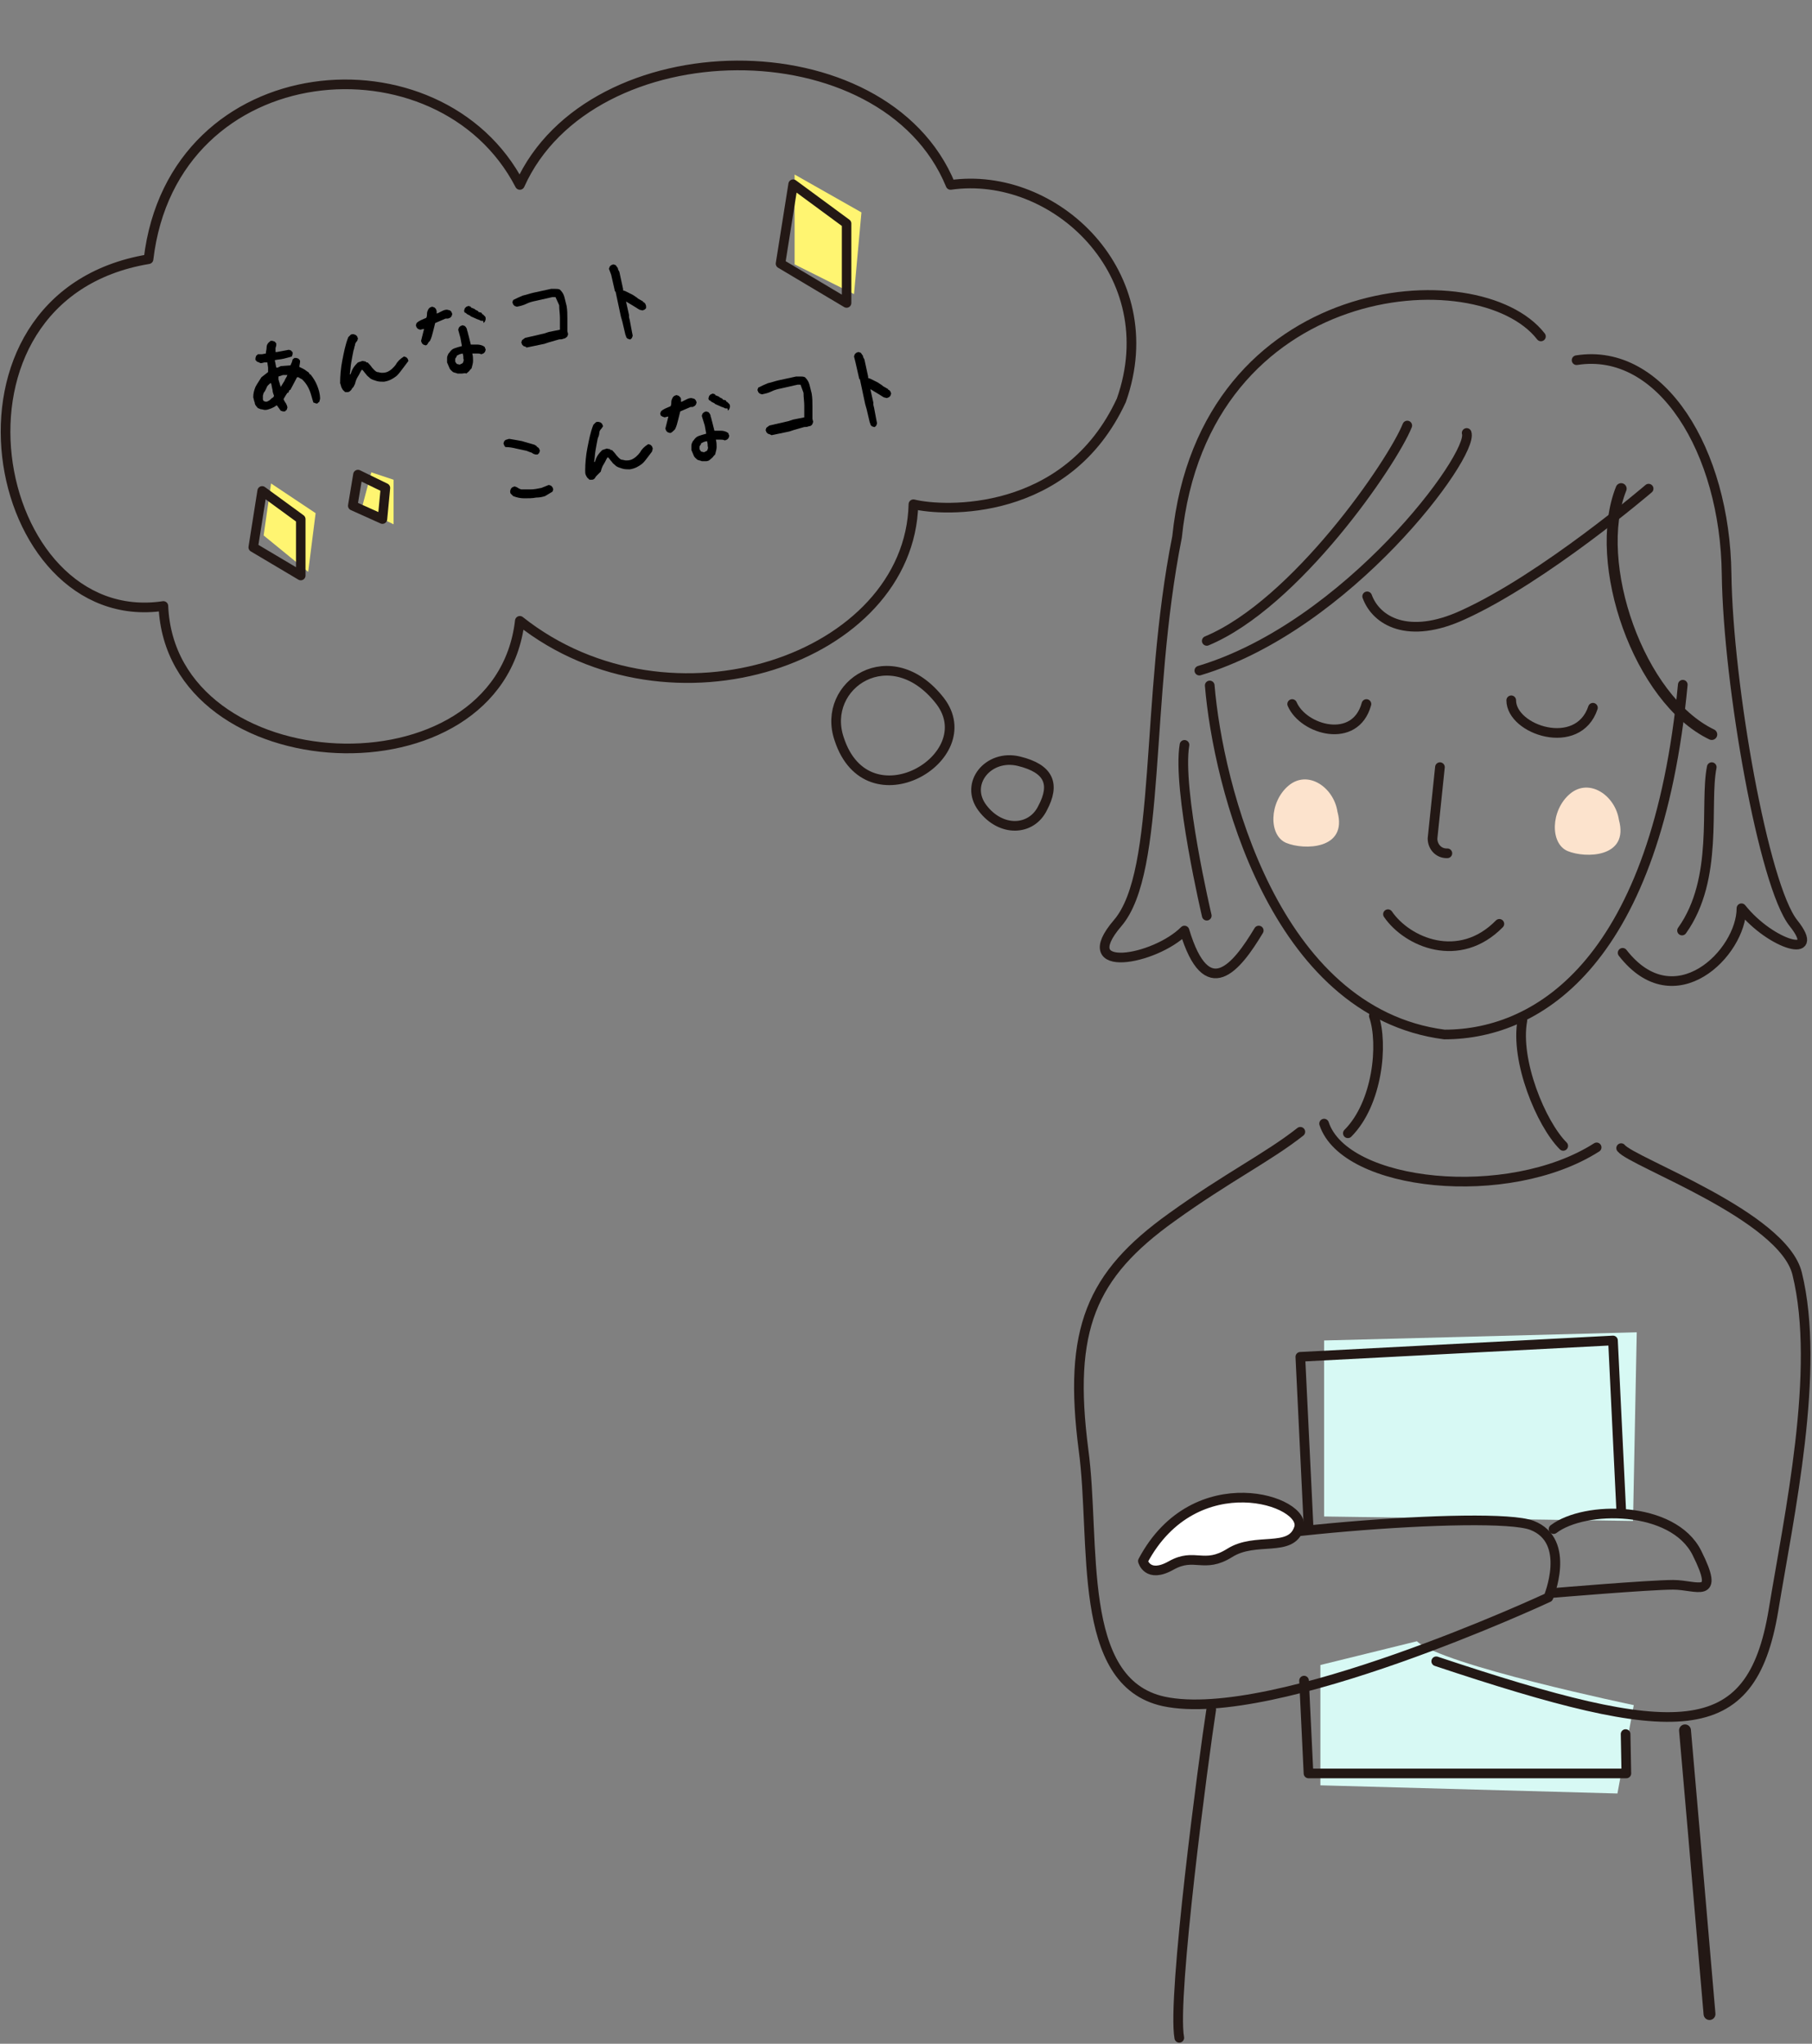 <?xml version="1.0" encoding="utf-8"?>
<!-- Generator: Adobe Illustrator 23.0.4, SVG Export Plug-In . SVG Version: 6.00 Build 0)  -->
<svg version="1.1" id="レイヤー_1" xmlns="http://www.w3.org/2000/svg" xmlns:xlink="http://www.w3.org/1999/xlink" x="0px"
	 y="0px" viewBox="0 0 244 275.2" style="enable-background:new 0 0 244 275.2;" xml:space="preserve">
<rect x="0" y="0" width="244" height="275.2" fill="#808080" stroke="none"/>
<style type="text/css">
	.st0{fill:#D7F9F4;}
	.st1{fill:none;stroke:#231815;stroke-width:1.3;stroke-linecap:round;stroke-linejoin:round;}
	.st2{fill:none;stroke:#231815;stroke-width:1.48;stroke-linecap:round;stroke-linejoin:round;}
	.st3{fill:#FFFFFF;stroke:#231815;stroke-width:1.3;stroke-linecap:round;stroke-linejoin:round;}
	.st4{fill:none;stroke:#231815;stroke-width:1.599;stroke-linecap:round;stroke-linejoin:round;}
	.st5{fill:#FCE3CD;}
	.st6{fill:#FFF571;}
	.st7{fill:none;stroke:#231815;stroke-width:1.278;stroke-linecap:round;stroke-linejoin:round;}
</style>
<title>service_illust2</title>
<g>
	<g id="aw">
		<g>
			<g>
				<path class="st0" d="M177.8,224.2v16.2l40,1.1l2.2-11.9c0,0-25.9-5.4-29.2-8.6L177.8,224.2z"/>
				<polygon class="st0" points="178.3,204.2 178.3,180.5 220.4,179.4 219.9,204.8 				"/>
				<g>
					<path class="st1" d="M70,83.6c-2.8,24.3-47,22.1-48-2c-23.5,3.5-32-41.7-2-46.7C23.3,7,59.3,4.2,70,24.9
						c9.5-21.2,49.1-21.7,58,0c14-2,29,12,23,29c-7.3,15.8-24,15-28,14C122.5,88.7,90.3,99.7,70,83.6z"/>
					<g>
						<path class="st1" d="M126.6,94.4c-6.6-8.5-16.1-2.2-13.6,5.1C116.8,111.2,132.4,102,126.6,94.4z"/>
						<path class="st1" d="M137.2,102.5c-4.1-1-7.4,3-4.9,6.3s6.6,3.1,8.1,0C142.1,105.6,141.3,103.5,137.2,102.5z"/>
					</g>
				</g>
				<g>
					<path class="st1" d="M162.9,92.3c1.1,13.3,8.6,44,31.6,47c13,0,28.6-10.3,32.1-47.1"/>
					<path class="st1" d="M185,136.8c1.3,3.8,0.5,11.8-3.5,15.8"/>
					<path class="st1" d="M205,137.4c-1,5.4,2.5,13.9,5.5,16.9"/>
					<path class="st1" d="M174,94.8c1.5,3.5,8.5,5.5,10,0"/>
					<path class="st1" d="M203.5,94.3c0,4,9,7,11,1"/>
					<path class="st1" d="M193.9,103.3l-1,9.6c0,1.1,0.8,2,1.9,2h0.1"/>
					<path class="st1" d="M186.9,123.1c2.6,3.8,9.6,6.8,15,1.3"/>
					<path class="st1" d="M212.3,48.5c11.4-1.8,20,12.2,20.2,28.8c0.2,15,5,42,9,47s-3,3-7-2c0,6-9,15-16,6"/>
					<path class="st1" d="M169.5,125.3c-3,5-7,10-10,0c-4,4-15,6-9-1s3.6-29.9,8-52c3.6-35,40.6-37.8,49-27"/>
					<path class="st1" d="M197.5,58.3c1,3-16,26-36,32"/>
					<path class="st2" d="M218.3,65.8c-4,10,2.4,28.4,12.2,33.1"/>
					<path class="st1" d="M184.1,80.3c1.2,3.3,5.5,5.9,12.9,2.5c11-5,25-17,25-17"/>
					<path class="st1" d="M178.3,151.3c2.8,8.5,24.8,10.8,36.7,3.2"/>
					<path class="st1" d="M175.1,152.4c-4.3,3.4-9.8,6.1-17.3,11.5c-10.9,7.8-14,15.1-11.9,31.3c1.7,12.5-1.1,31.3,10.8,33.9
						c14.9,3.2,51.8-14,51.8-14s3.2-7.6-2.2-9.7s-44.3,1.1-49.7,4.3"/>
					<path class="st3" d="M174.9,205.8c1.3-3.7-14-8.8-21,4.4c0,0,0.6,2.4,3.8,0.6s4.4,0.5,7.9-1.7S173.8,209.1,174.9,205.8z"/>
					<path class="st1" d="M209.2,205.9c4.2-3.2,16.1-3.2,19.3,3.2s0,4.3-3.2,4.3s-16.2,1.1-16.2,1.1"/>
					<path class="st1" d="M218.3,154.6c1.5,1.9,21.8,9.1,23.7,16.9c3.2,13-1.1,32.6-3.2,45.4c-3,17.9-13,17.6-45.4,6.8"/>
					<path class="st1" d="M218.3,203.2l-1.1-22.7l-42.1,2.2l1.1,22.7"/>
					<polyline class="st1" points="175.6,226.3 176.2,238.8 219,238.8 218.9,233.5 					"/>
					<path class="st4" d="M230.2,271.2c-1.1-13-3.3-38.2-3.3-38.2"/>
					<path class="st1" d="M163.1,230.2c-1,6.4-5.3,38.8-4.3,44.2"/>
					<path class="st5" d="M180.1,109.3c-0.5-3.3-4-5.7-6.6-3.5s-2.7,6.7-0.3,7.7S181.5,114.4,180.1,109.3z"/>
					<path class="st5" d="M218,110.4c-0.5-3.3-4-5.7-6.6-3.5s-2.7,6.7-0.3,7.7S219.4,115.5,218,110.4z"/>
					<path class="st1" d="M189.5,57.3c-2,5-15,24-27,29"/>
					<path class="st1" d="M159.5,100.3c-1,6,3,23,3,23"/>
					<path class="st1" d="M230.5,103.3c-1,5,1,15-4,22"/>
				</g>
			</g>
			<g>
				<polygon class="st6" points="36.5,65.1 35.5,72.1 41.5,77 42.5,69.1 				"/>
				<polygon class="st7" points="35.3,66.1 34.1,73.7 40.5,77.5 40.5,69.9 				"/>
				<polygon class="st6" points="107,23.5 107,35.6 115,39.6 116,28.6 				"/>
				<polygon class="st7" points="106.8,24.8 105.1,35.5 114,40.8 114,30.1 				"/>
				<polygon class="st6" points="50,63.6 48.7,68.5 53,70.6 53,64.6 				"/>
				<polygon class="st7" points="51.5,69.9 51.9,65.7 48.2,63.9 47.5,68.1 				"/>
			</g>
		</g>
	</g>
</g>
<g>
	<path d="M38.1,55.4l-0.3-0.1l-0.5-0.7l-0.1,0c-0.2,0.2-0.5,0.3-0.7,0.4c-0.3,0.1-0.5,0.2-0.8,0.2c-0.2,0-0.4-0.1-0.6-0.1
		c-0.2-0.1-0.4-0.1-0.5-0.3c-0.2-0.2-0.3-0.4-0.3-0.6c-0.1-0.2-0.1-0.4-0.2-0.7c0-0.5,0.1-0.9,0.3-1.4c0.2-0.4,0.5-0.8,0.8-1.3
		l0.9-0.7l0-0.6L36,48.8l-0.4,0l-0.4,0.1c-0.1,0-0.2,0-0.3-0.1c-0.1,0-0.2-0.1-0.3-0.1c-0.1-0.1-0.1-0.2-0.2-0.2c0-0.1,0-0.2,0-0.3
		l0.1-0.3c0.1-0.1,0.2-0.1,0.2-0.2c0.1,0,0.2,0,0.3,0l0.3,0l0.5-0.1c0-0.3,0.1-0.5,0.1-0.8c0-0.3,0.1-0.5,0.3-0.7
		c0.1-0.1,0.2-0.1,0.2-0.2c0.1,0,0.2,0,0.3,0l0.3,0.1c0.1,0.1,0.1,0.2,0.2,0.2c0,0.1,0,0.2,0,0.3c0,0.1-0.1,0.3-0.1,0.4
		c0,0.2,0,0.3,0,0.5l0.2,0l1.6-0.3l0.3,0.1c0.1,0.1,0.1,0.2,0.2,0.2c0,0.1,0,0.2,0,0.3l-0.1,0.3c-0.3,0.1-0.7,0.2-1.1,0.3
		c-0.4,0.1-0.8,0.1-1.2,0.2l0.1,0.5l0.1,0.5l0.2,0l0.4-0.2l1.3-0.1c0.1-0.1,0.1-0.3,0.2-0.4c0-0.1,0.1-0.3,0.1-0.4
		c0.1-0.1,0.2-0.1,0.2-0.2c0.1,0,0.2,0,0.3,0l0.3,0.1c0.1,0.1,0.1,0.2,0.2,0.2c0,0.1,0,0.2,0,0.3l-0.1,0.6c0.2,0.1,0.4,0.2,0.6,0.3
		c0.2,0.1,0.4,0.3,0.6,0.4l0.1,0.1l0.1,0.2l0.1,0c0.4,0.5,0.7,1,0.9,1.5c0.2,0.5,0.4,1.1,0.4,1.8L43,54.1c-0.1,0.1-0.2,0.1-0.2,0.2
		c-0.1,0-0.2,0.1-0.3,0l-0.3-0.1c-0.2-0.6-0.3-1.1-0.5-1.6c-0.2-0.5-0.5-1-0.9-1.4l0,0c-0.1-0.1-0.2-0.2-0.3-0.2
		c-0.1-0.1-0.2-0.1-0.3-0.2l-0.2,0l-0.9,1.7l-0.1,0l-0.2,0.4l-0.1,0l-0.2,0.3l-0.3,0.5l0,0.1c0.1,0.2,0.2,0.4,0.3,0.5
		c0.1,0.2,0.2,0.4,0.2,0.6l-0.1,0.3c-0.1,0.1-0.2,0.1-0.2,0.2C38.3,55.4,38.2,55.4,38.1,55.4z M36.8,53.5l0.1-0.2
		c-0.1-0.3-0.2-0.5-0.2-0.8c-0.1-0.3-0.1-0.6-0.2-0.9l-0.1,0c-0.2,0.2-0.4,0.3-0.5,0.6c-0.1,0.2-0.2,0.5-0.4,0.7
		c0,0.1-0.1,0.3-0.1,0.4c0,0.1,0,0.3,0,0.5l0.1,0.2l0.3,0.1c0.2,0,0.3-0.1,0.5-0.2C36.5,53.7,36.6,53.6,36.8,53.5z M37.8,52.1
		c0.2-0.3,0.3-0.5,0.5-0.8c0.1-0.3,0.3-0.5,0.4-0.8l-0.6,0l-0.6,0.2l0,0.4L37.8,52.1L37.8,52.1z"/>
	<path d="M46.8,52.8c-0.1,0-0.2,0-0.2,0c-0.1,0-0.2,0-0.2-0.1c-0.2-0.1-0.3-0.3-0.4-0.5c-0.1-0.2-0.1-0.4-0.2-0.6
		c0-1,0.1-2.1,0.3-3.1c0.2-1,0.4-2.1,0.8-3.1c0.1-0.1,0.2-0.2,0.3-0.3c0.1-0.1,0.2-0.1,0.4-0.1l0.3,0.1c0.1,0.1,0.1,0.1,0.2,0.2
		c0,0.1,0.1,0.2,0.1,0.3l-0.1,0.3c-0.2,0.2-0.3,0.4-0.3,0.6c-0.1,0.2-0.1,0.5-0.2,0.7c-0.1,0.5-0.2,1-0.3,1.6
		c-0.1,0.5-0.1,1.1-0.2,1.6l0.1,0c0.1-0.3,0.2-0.6,0.4-0.9c0.2-0.3,0.4-0.5,0.6-0.7l0.6-0.2l0.5,0.1l0,0.1l0.2,0
		c0.2,0.2,0.4,0.4,0.6,0.7c0.2,0.2,0.4,0.5,0.7,0.6c0.2,0,0.4,0.1,0.6,0.1c0.2,0,0.4,0,0.7-0.1c0.5-0.2,0.9-0.6,1.2-1
		c0.2-0.4,0.6-0.8,1.1-1.1l0.3,0.1c0.1,0.1,0.1,0.1,0.2,0.2c0,0.1,0.1,0.2,0.1,0.3L54.7,49l-0.3,0.4c-0.4,0.5-0.7,1-1.1,1.3
		c-0.4,0.3-0.9,0.6-1.6,0.7c-0.3,0-0.7,0-1-0.1c-0.3-0.1-0.7-0.2-0.9-0.4c-0.2-0.2-0.4-0.3-0.5-0.5c-0.2-0.2-0.3-0.4-0.5-0.6l-0.1,0
		c-0.2,0.3-0.3,0.6-0.5,0.9c-0.2,0.3-0.3,0.6-0.4,1l-0.2,0.4c-0.1,0.1-0.2,0.2-0.3,0.4C47.1,52.7,47,52.8,46.8,52.8z"/>
	<path d="M57.3,46.5L57,46.4c-0.1-0.1-0.1-0.1-0.2-0.2c0-0.1-0.1-0.2-0.1-0.3l0.4-1.6l-0.1,0l-0.4,0.1l-0.3-0.1
		c-0.1-0.1-0.1-0.1-0.2-0.2c0-0.1-0.1-0.2-0.1-0.3l0.1-0.3c0.2-0.2,0.4-0.3,0.6-0.4c0.2-0.1,0.5-0.2,0.7-0.3
		c0.1-0.2,0.1-0.4,0.1-0.6c0-0.2,0.1-0.4,0.2-0.6c0.1-0.1,0.1-0.1,0.2-0.2c0.1,0,0.2-0.1,0.3-0.1l0.3,0.1c0.1,0.1,0.1,0.1,0.2,0.2
		c0,0.1,0.1,0.2,0.1,0.3l0,0.3l0.1,0c0.2-0.1,0.4-0.2,0.6-0.3c0.2-0.1,0.4-0.2,0.7-0.2l0.4,0.1c0.1,0.1,0.1,0.1,0.2,0.2
		c0,0.1,0.1,0.2,0.1,0.3l-0.1,0.3c-0.1,0.1-0.1,0.1-0.2,0.2c-0.1,0-0.2,0.1-0.3,0.1l-0.3,0l-1.4,0.6c-0.1,0.4-0.2,0.8-0.3,1.2
		c-0.1,0.4-0.2,0.8-0.4,1.2c-0.1,0.1-0.1,0.1-0.2,0.2C57.5,46.5,57.4,46.5,57.3,46.5z M62.2,50.3c-0.2,0-0.4,0-0.6,0
		c-0.2-0.1-0.4-0.1-0.6-0.2c-0.2-0.2-0.4-0.3-0.5-0.6c-0.1-0.2-0.2-0.5-0.3-0.7c0-0.2,0-0.4,0-0.6c0-0.2,0.1-0.4,0.2-0.6l0.1-0.1
		c0.2-0.3,0.4-0.5,0.7-0.6c0.3-0.1,0.6-0.2,1-0.3l-0.2-1.1l-0.3-1.1l0.1-0.3c0.1-0.1,0.1-0.1,0.2-0.2c0.1,0,0.2-0.1,0.3-0.1l0.3,0.1
		c0.2,0.2,0.3,0.4,0.3,0.6c0.1,0.2,0.1,0.4,0.2,0.7l0.3,1.2c0.3,0,0.6,0,0.9,0s0.6,0.1,0.8,0.2c0.1,0.1,0.2,0.1,0.2,0.2
		c0,0.1,0.1,0.2,0.1,0.3l-0.1,0.3c-0.1,0.1-0.1,0.1-0.2,0.2c-0.1,0-0.2,0.1-0.3,0.1c-0.2-0.1-0.4-0.1-0.6-0.1c-0.2,0-0.4,0-0.6,0
		c0.1,0.4,0.1,0.7,0.1,1c0,0.3-0.1,0.6-0.2,1l-0.2,0.2c-0.1,0.2-0.3,0.3-0.5,0.5C62.6,50.2,62.4,50.3,62.2,50.3z M62.3,48.9
		c0.1-0.2,0.2-0.4,0.1-0.6c0-0.2,0-0.4-0.1-0.7l-0.4,0.1l-0.4,0.2l0,0.1l-0.2,0.3l0,0.4l0.2,0.3l0.4,0.1L62.3,48.9z M64.9,43.2
		c-0.1,0-0.2,0-0.3-0.1c-0.1,0-0.2-0.1-0.3-0.1l-0.9-0.4l-0.1-0.1l-0.4-0.2c-0.1-0.1-0.2-0.2-0.3-0.2c-0.1-0.1-0.1-0.2-0.1-0.3
		l0.1-0.3c0.1-0.1,0.1-0.1,0.2-0.2c0.1,0,0.2-0.1,0.3-0.1l0.3,0.1l0,0.1l0.5,0.2l0.1,0.1l0.4,0.2l0,0.1l0.4,0.1l0.1,0.1l0,0.1l0.1,0
		c0.1,0.1,0.2,0.2,0.3,0.3c0.1,0.1,0.1,0.2,0.1,0.4l-0.1,0.3c-0.1,0.1-0.1,0.1-0.2,0.2C65.1,43.1,65,43.2,64.9,43.2z"/>
	<path d="M70.8,46.7l-0.3-0.1c-0.1-0.1-0.1-0.1-0.2-0.2c0-0.1-0.1-0.2-0.1-0.3l0.1-0.3l0.4-0.3l2.6-0.6l0.6-0.2l1.5-0.3
		c0-0.5,0-1.1,0-1.6c0-0.5-0.1-1.1-0.1-1.7L74.8,40l-0.4,0l-2.2,0.5c-0.5,0.1-0.9,0.2-1.3,0.4c-0.4,0.2-0.8,0.3-1.3,0.4l-0.3-0.1
		c-0.1-0.1-0.1-0.1-0.2-0.2c0-0.1-0.1-0.2-0.1-0.3l0.1-0.3c0.4-0.2,0.8-0.4,1.3-0.6c0.5-0.1,1-0.3,1.5-0.4l2.3-0.5
		c0.2,0,0.4,0,0.6,0c0.2,0,0.4,0,0.6,0.1c0.3,0.3,0.5,0.6,0.6,1c0.1,0.4,0.2,0.8,0.3,1.2c0.1,0.6,0.1,1.1,0.1,1.7c0,0.6,0,1.1,0,1.7
		l0.1,0.4l-0.1,0.3c-0.1,0.1-0.3,0.3-0.5,0.3c-0.2,0.1-0.4,0.1-0.6,0.1l0,0l-1.4,0.4l-0.6,0.2l-2.4,0.5L70.8,46.7z"/>
	<path d="M84.8,45.7l-0.3-0.1c-0.1-0.1-0.2-0.2-0.2-0.3c0-0.1-0.1-0.2-0.1-0.3l-0.4-1.7l-0.2-0.7l0,0l-0.7-3.3l-0.1-0.1l0,0
		l-0.5-2.2L82,36.2l0.1-0.3c0.1-0.1,0.1-0.1,0.2-0.2c0.1,0,0.2-0.1,0.3-0.1l0.3,0.1c0.1,0.1,0.2,0.3,0.3,0.4c0,0.2,0.1,0.3,0.2,0.5
		l0.5,2.3l0,0.1l0,0.1l0.3,0.1l0.6,0.3l0.2,0.1l0.2,0.1l0.6,0.4l0.1,0.1l0.7,0.4l0,0.1l0.1,0c0.1,0.1,0.1,0.1,0.2,0.2
		c0,0.1,0.1,0.2,0.1,0.3L87,41.5c-0.1,0.1-0.1,0.1-0.2,0.2c-0.1,0-0.2,0.1-0.3,0.1l-0.4-0.1l-0.8-0.5l-1-0.6l0.4,1.8l0,0.3l0.1,0.4
		l0.3,1.6l0.1,0.5l-0.1,0.3c-0.1,0.1-0.1,0.1-0.2,0.2C85,45.7,84.9,45.7,84.8,45.7z"/>
</g>
<g>
	<path d="M72.1,61.2l-0.3-0.1c-0.1-0.1-0.3-0.2-0.4-0.2c-0.2-0.1-0.3-0.1-0.5-0.2c-0.5-0.1-0.9-0.2-1.4-0.3
		c-0.4-0.1-0.9-0.2-1.4-0.2C68,60.2,68,60.1,67.9,60c0-0.1-0.1-0.2-0.1-0.3l0.1-0.3c0.1-0.1,0.2-0.2,0.3-0.2c0.1,0,0.2-0.1,0.4-0.1
		c0.6,0.1,1.2,0.2,1.7,0.3c0.6,0.2,1.1,0.3,1.7,0.5l0.3,0.2l0,0.1l0.1,0c0.1,0.1,0.1,0.1,0.2,0.2c0,0.1,0.1,0.2,0.1,0.3l-0.1,0.3
		c-0.1,0.1-0.1,0.1-0.2,0.2C72.3,61.2,72.2,61.2,72.1,61.2z M72.2,67c-0.5,0.1-1,0.1-1.6,0.1c-0.5,0-1-0.1-1.5-0.3
		c-0.1-0.1-0.2-0.2-0.3-0.3c-0.1-0.1-0.1-0.2-0.1-0.4l0.1-0.3c0.1-0.1,0.1-0.1,0.2-0.2c0.1,0,0.2-0.1,0.3-0.1l0.3,0.1
		c0.1,0.1,0.2,0.1,0.3,0.2c0.1,0,0.2,0.1,0.3,0.1c0.4,0,0.9,0,1.3,0c0.4,0,0.9-0.1,1.4-0.2l1-0.4l0.3,0.1c0.1,0.1,0.1,0.1,0.2,0.2
		c0,0.1,0.1,0.2,0.1,0.3l-0.1,0.3c-0.3,0.2-0.7,0.4-1,0.6C73.1,66.9,72.7,67,72.2,67z"/>
	<path d="M79.7,64.6c-0.1,0-0.2,0-0.2,0c-0.1,0-0.2,0-0.2-0.1c-0.2-0.1-0.3-0.3-0.4-0.5c-0.1-0.2-0.1-0.4-0.1-0.6
		c0-1,0.1-2.1,0.3-3.1c0.2-1,0.4-2.1,0.8-3.1c0.1-0.1,0.2-0.2,0.3-0.3c0.1-0.1,0.2-0.1,0.4-0.1l0.3,0.1c0.1,0.1,0.1,0.1,0.2,0.2
		c0,0.1,0.1,0.2,0.1,0.3L81,57.7c-0.2,0.2-0.3,0.4-0.3,0.6c0,0.2-0.1,0.5-0.2,0.7c-0.1,0.5-0.2,1-0.3,1.6c-0.1,0.5-0.1,1.1-0.2,1.6
		l0.1,0c0.1-0.3,0.2-0.6,0.4-0.9c0.2-0.3,0.4-0.5,0.6-0.7l0.6-0.2l0.5,0.1l0,0.1l0.2,0c0.2,0.2,0.4,0.4,0.6,0.7
		c0.2,0.2,0.4,0.5,0.7,0.6c0.2,0,0.4,0.1,0.6,0.1c0.2,0,0.4,0,0.7-0.1c0.5-0.2,0.9-0.6,1.2-1c0.2-0.4,0.6-0.8,1.1-1.1l0.3,0.1
		c0.1,0.1,0.1,0.1,0.2,0.2c0,0.1,0.1,0.2,0.1,0.3l-0.1,0.4l-0.3,0.4c-0.4,0.5-0.7,1-1.1,1.3c-0.4,0.3-0.9,0.6-1.6,0.7
		c-0.3,0-0.7,0-1-0.1c-0.3-0.1-0.7-0.2-0.9-0.4c-0.2-0.2-0.4-0.3-0.5-0.5c-0.2-0.2-0.3-0.4-0.5-0.6l-0.1,0c-0.2,0.3-0.3,0.6-0.5,0.9
		c-0.2,0.3-0.3,0.6-0.4,1L80.4,64c-0.1,0.1-0.2,0.2-0.3,0.4C80,64.5,79.9,64.6,79.7,64.6z"/>
	<path d="M90.2,58.3l-0.3-0.1c-0.1-0.1-0.1-0.1-0.2-0.2c0-0.1-0.1-0.2-0.1-0.3l0.4-1.6l-0.1,0l-0.4,0.1l-0.3-0.1
		C89.2,56.1,89.1,56,89,56c0-0.1-0.1-0.2-0.1-0.3l0.1-0.3c0.2-0.2,0.4-0.3,0.6-0.4c0.2-0.1,0.5-0.2,0.7-0.3c0.1-0.2,0.1-0.4,0.1-0.6
		c0-0.2,0.1-0.4,0.2-0.6c0.1-0.1,0.1-0.1,0.2-0.2c0.1,0,0.2-0.1,0.3-0.1l0.3,0.1c0.1,0.1,0.1,0.1,0.2,0.2s0.1,0.2,0.1,0.3l0,0.3
		l0.1,0c0.2-0.1,0.4-0.2,0.6-0.3c0.2-0.1,0.4-0.2,0.7-0.2l0.4,0.1c0.1,0.1,0.1,0.1,0.2,0.2c0,0.1,0.1,0.2,0.1,0.3l-0.1,0.3
		c-0.1,0.1-0.1,0.1-0.2,0.2c-0.1,0-0.2,0.1-0.2,0.1l-0.3,0l-1.4,0.6c-0.1,0.4-0.2,0.8-0.3,1.2c-0.1,0.4-0.2,0.8-0.4,1.2
		c-0.1,0.1-0.1,0.1-0.2,0.2C90.4,58.3,90.3,58.3,90.2,58.3z M95.1,62.1c-0.2,0-0.4,0-0.6,0c-0.2-0.1-0.4-0.1-0.6-0.2
		c-0.2-0.2-0.4-0.3-0.5-0.6c-0.1-0.2-0.2-0.5-0.3-0.7c0-0.2,0-0.4,0-0.6c0-0.2,0.1-0.4,0.2-0.6l0.1-0.1c0.2-0.3,0.4-0.5,0.7-0.6
		c0.3-0.1,0.6-0.2,1-0.3l-0.2-1.1L94.5,56l0.1-0.3c0.1-0.1,0.1-0.1,0.2-0.2c0.1,0,0.2-0.1,0.3-0.1l0.3,0.1c0.2,0.2,0.3,0.4,0.3,0.6
		c0.1,0.2,0.1,0.4,0.2,0.7l0.3,1.2c0.3,0,0.6,0,0.9,0c0.3,0,0.6,0.1,0.8,0.2c0.1,0.1,0.2,0.1,0.2,0.2c0,0.1,0.1,0.2,0.1,0.3L98.1,59
		c-0.1,0.1-0.1,0.1-0.2,0.2c-0.1,0-0.2,0.1-0.3,0.1c-0.2-0.1-0.4-0.1-0.6-0.1c-0.2,0-0.4,0-0.6,0c0.1,0.4,0.1,0.7,0.1,1
		c0,0.3-0.1,0.6-0.2,1l-0.2,0.2c-0.1,0.2-0.3,0.3-0.5,0.5C95.5,62,95.3,62.1,95.1,62.1z M95.2,60.7c0.1-0.2,0.2-0.4,0.1-0.6
		c0-0.2,0-0.4-0.1-0.7l-0.4,0.1l-0.4,0.2l0,0.1l-0.2,0.3l0,0.4l0.2,0.3l0.4,0.1L95.2,60.7z M97.8,55c-0.1,0-0.2,0-0.3-0.1
		c-0.1,0-0.2-0.1-0.3-0.1l-0.9-0.4l-0.1-0.1l-0.4-0.2c-0.1-0.1-0.2-0.2-0.3-0.2c-0.1-0.1-0.1-0.2-0.1-0.3l0.1-0.3
		c0.1-0.1,0.1-0.1,0.2-0.2c0.1,0,0.2-0.1,0.3-0.1l0.3,0.1l0,0.1l0.5,0.2l0.1,0.1l0.4,0.2l0,0.1l0.4,0.1l0.1,0.1l0,0.1l0.1,0
		c0.1,0.1,0.2,0.2,0.3,0.3c0.1,0.1,0.1,0.2,0.1,0.4l-0.1,0.3c-0.1,0.1-0.1,0.1-0.2,0.2C98,54.9,97.9,55,97.8,55z"/>
	<path d="M103.7,58.5l-0.3-0.1c-0.1-0.1-0.1-0.1-0.2-0.2c0-0.1-0.1-0.2-0.1-0.3l0.1-0.3l0.4-0.3l2.6-0.6l0.6-0.2l1.5-0.3
		c0-0.6,0-1.1,0-1.6c0-0.5-0.1-1.1-0.1-1.7l-0.4-1.1l-0.4,0l-2.2,0.5c-0.5,0.1-0.9,0.2-1.3,0.4c-0.4,0.2-0.8,0.3-1.3,0.4l-0.3-0.1
		c-0.1-0.1-0.1-0.1-0.2-0.2c0-0.1-0.1-0.2-0.1-0.3l0.1-0.3c0.4-0.2,0.8-0.4,1.3-0.6c0.5-0.1,1-0.3,1.5-0.4l2.3-0.5
		c0.2,0,0.4,0,0.6,0c0.2,0,0.4,0,0.6,0.1c0.3,0.3,0.5,0.6,0.6,1c0.1,0.4,0.2,0.8,0.3,1.2c0.1,0.6,0.1,1.1,0.1,1.7c0,0.6,0,1.1,0,1.7
		l0.1,0.4l-0.1,0.3c-0.1,0.2-0.3,0.3-0.5,0.3c-0.2,0.1-0.4,0.1-0.6,0.1l0,0l-1.4,0.4l-0.6,0.2l-2.4,0.5L103.7,58.5z"/>
	<path d="M117.7,57.5l-0.3-0.1c-0.1-0.1-0.2-0.2-0.2-0.3c0-0.1-0.1-0.2-0.1-0.3l-0.4-1.7l-0.2-0.7l0,0l-0.7-3.3l-0.1-0.1l0,0
		l-0.5-2.2L115,48l0.1-0.3c0.1-0.1,0.1-0.1,0.2-0.2c0.1,0,0.2-0.1,0.3-0.1l0.3,0.1c0.1,0.1,0.2,0.3,0.3,0.4c0,0.2,0.1,0.3,0.2,0.5
		l0.5,2.3l0,0.1l0,0.1l0.3,0.1l0.6,0.3l0.2,0.1l0.2,0.1l0.6,0.4l0.1,0.1l0.7,0.4l0,0.1l0.1,0c0.1,0.1,0.1,0.1,0.2,0.2
		c0,0.1,0.1,0.2,0.1,0.3l-0.1,0.3c-0.1,0.1-0.1,0.1-0.2,0.2c-0.1,0-0.2,0.1-0.3,0.1l-0.4-0.1l-0.8-0.5l-1-0.6l0.4,1.8l0,0.3l0.1,0.4
		l0.3,1.6l0.1,0.5l-0.1,0.3c-0.1,0.1-0.1,0.1-0.2,0.2C117.9,57.5,117.8,57.5,117.7,57.5z"/>
</g>
</svg>
